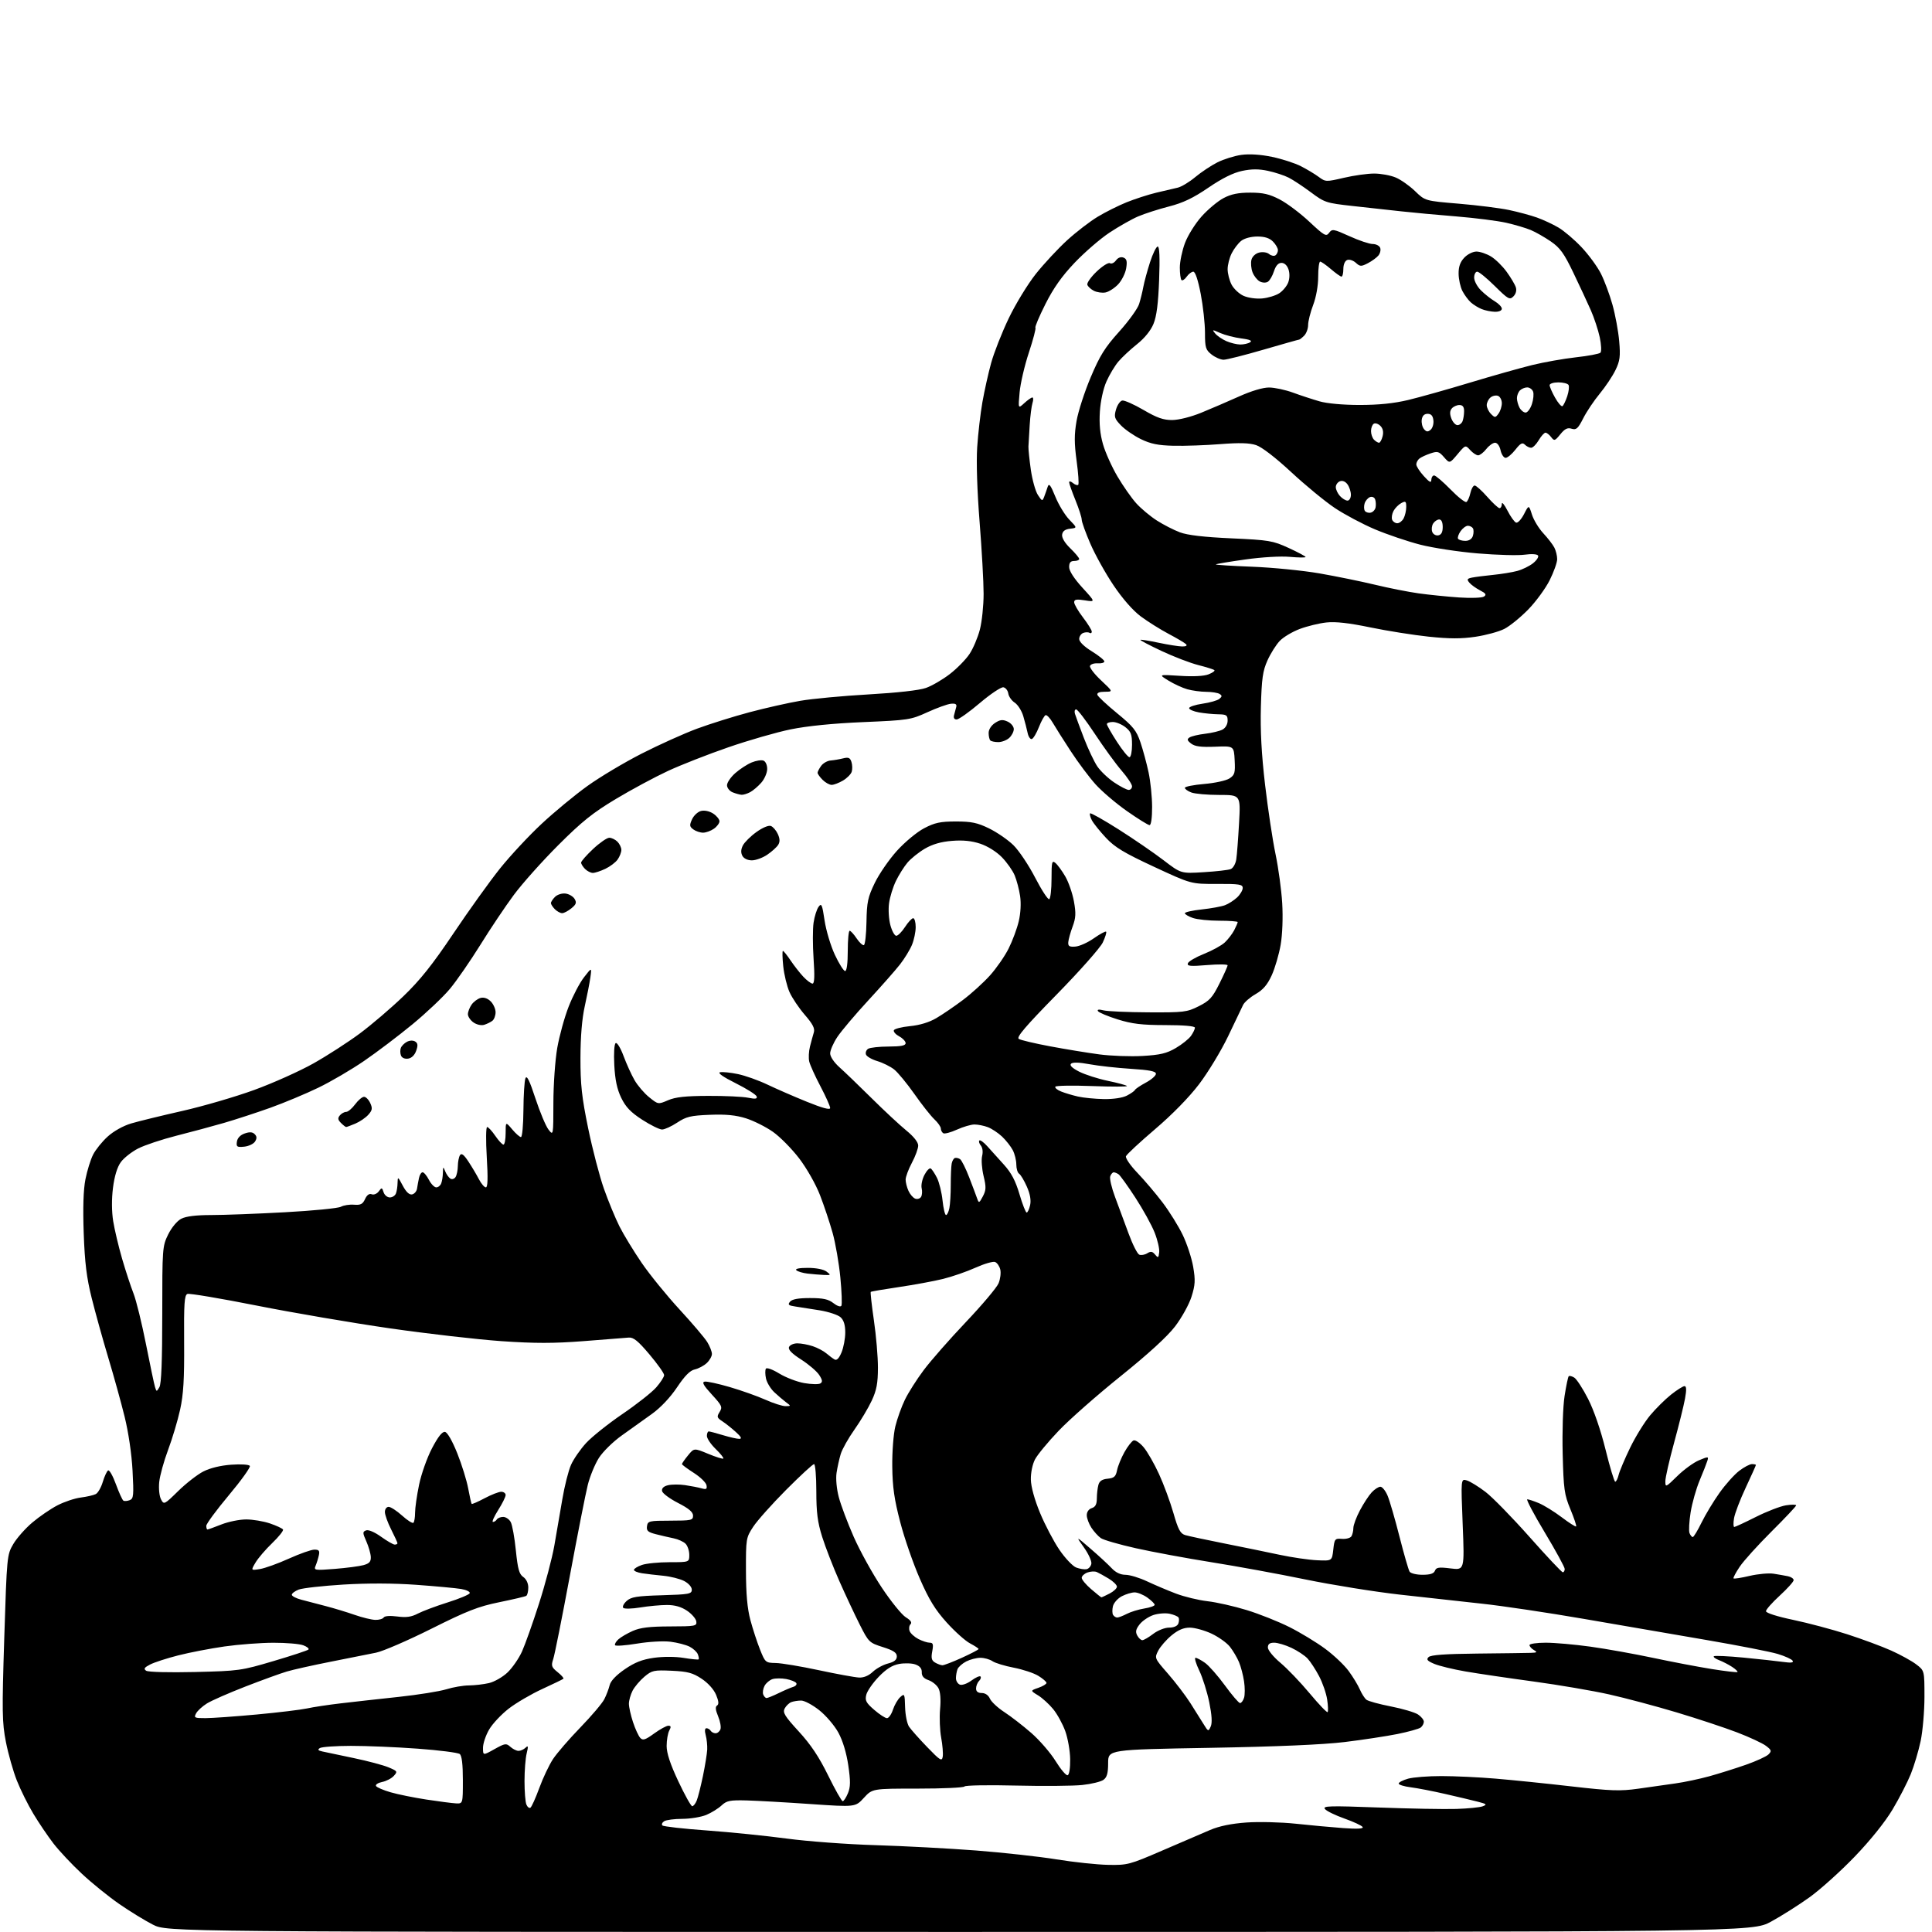 <?xml version="1.0" encoding="UTF-8" standalone="no"?>
<svg 
  version="1.1" 
  xmlns="http://www.w3.org/2000/svg" 
  xmlns:xlink="http://www.w3.org/1999/xlink" 
  xmlns:svg="http://www.w3.org/2000/svg"
  xmlns:rdf="http://www.w3.org/1999/02/22-rdf-syntax-ns#"
  xmlns:cc="http://creativecommons.org/ns#"
  xmlns:dc="http://purl.org/dc/elements/1.1/"
  viewBox="0 0 768 768"
  width="768"
  height="768"
>
<style>svg {background-color: white; }</style>"
<path stroke="none" fill="black" fill-rule="evenodd" d="M381.50,767.97C66.50,767.97 66.50,767.97 60.81,765.09C57.68,763.50 51.66,759.81 47.44,756.89C43.21,753.97 36.50,748.55 32.54,744.84C28.57,741.14 23.49,735.72 21.24,732.80C19.00,729.89 15.41,724.58 13.26,721.00C11.11,717.42 8.16,711.48 6.70,707.80C5.24,704.11 3.28,697.21 2.35,692.47C0.83,684.71 0.76,680.53 1.70,650.97C2.73,618.51 2.78,618.05 5.28,613.79C6.67,611.42 10.08,607.56 12.87,605.21C15.65,602.86 20.14,599.79 22.84,598.39C25.55,596.99 29.72,595.59 32.13,595.29C34.53,594.98 37.21,594.37 38.07,593.92C38.94,593.48 40.19,591.31 40.85,589.10C41.51,586.89 42.47,584.83 42.97,584.52C43.47,584.21 44.87,586.68 46.08,590.01C47.30,593.34 48.63,596.27 49.05,596.53C49.48,596.79 50.60,596.71 51.55,596.34C53.10,595.75 53.22,594.51 52.69,584.59C52.34,578.00 51.06,569.31 49.54,563.17C48.14,557.48 45.21,546.91 43.03,539.67C40.85,532.43 37.89,521.77 36.45,516.00C34.43,507.92 33.70,501.98 33.28,490.27C32.92,480.13 33.14,472.95 33.96,468.79C34.64,465.36 36.01,460.93 37.02,458.96C38.03,456.98 40.65,453.74 42.85,451.76C45.18,449.65 49.04,447.50 52.17,446.58C55.10,445.71 64.25,443.48 72.50,441.61C80.75,439.74 93.61,435.99 101.07,433.27C108.53,430.55 119.10,425.81 124.57,422.74C130.03,419.67 138.32,414.32 143.00,410.85C147.68,407.37 155.48,400.71 160.33,396.04C167.00,389.63 171.88,383.51 180.26,371.03C186.36,361.94 194.69,350.33 198.76,345.24C202.84,340.15 210.30,332.14 215.34,327.45C220.38,322.75 228.55,316.00 233.50,312.45C238.45,308.89 248.12,303.12 255.00,299.61C261.88,296.10 271.77,291.64 277.00,289.69C282.23,287.75 291.68,284.79 298.00,283.11C304.32,281.43 313.38,279.39 318.12,278.58C322.86,277.76 335.07,276.62 345.26,276.04C356.65,275.39 365.43,274.41 368.07,273.47C370.44,272.64 374.71,270.15 377.58,267.94C380.44,265.73 383.96,262.14 385.40,259.96C386.85,257.79 388.69,253.44 389.51,250.29C390.33,247.15 391.00,240.74 391.00,236.04C391.00,231.34 390.28,218.50 389.41,207.50C388.44,195.31 388.06,183.70 388.45,177.76C388.80,172.40 389.74,164.35 390.52,159.87C391.31,155.38 392.87,148.38 393.99,144.31C395.11,140.23 398.25,132.25 400.97,126.57C403.68,120.89 408.55,112.93 411.77,108.87C415.00,104.82 420.60,98.80 424.21,95.50C427.83,92.20 433.30,87.99 436.37,86.15C439.43,84.30 444.60,81.72 447.84,80.41C451.09,79.10 456.39,77.38 459.62,76.60C462.85,75.82 466.69,74.92 468.15,74.60C469.60,74.28 472.73,72.40 475.09,70.43C477.45,68.46 481.43,65.81 483.94,64.54C486.45,63.28 490.76,61.93 493.52,61.56C496.69,61.13 501.15,61.42 505.66,62.36C509.57,63.18 514.73,64.84 517.11,66.06C519.49,67.27 522.69,69.19 524.21,70.32C526.93,72.33 527.13,72.33 534.24,70.67C538.24,69.74 543.65,68.98 546.28,68.99C548.91,68.99 552.74,69.70 554.78,70.55C556.83,71.40 560.30,73.84 562.50,75.97C566.50,79.85 566.50,79.85 579.90,80.97C587.28,81.59 596.28,82.72 599.90,83.49C603.53,84.26 608.51,85.60 610.97,86.48C613.42,87.35 617.26,89.13 619.48,90.44C621.71,91.74 625.84,95.25 628.66,98.24C631.49,101.22 634.95,105.95 636.37,108.74C637.79,111.54 639.87,117.13 640.99,121.16C642.12,125.20 643.32,131.72 643.66,135.65C644.18,141.70 643.95,143.47 642.16,147.15C641.00,149.54 638.19,153.74 635.93,156.48C633.66,159.22 630.70,163.63 629.36,166.28C627.28,170.38 626.59,171.00 624.76,170.43C623.13,169.91 622.05,170.43 620.27,172.62C618.10,175.30 617.84,175.38 616.60,173.75C615.88,172.79 614.86,172.00 614.36,172.00C613.85,172.00 612.63,173.35 611.66,175.00C610.68,176.65 609.33,178.00 608.64,178.00C607.96,178.00 606.84,177.44 606.16,176.76C605.18,175.78 604.40,176.19 602.39,178.76C601.00,180.54 599.25,182.00 598.51,182.00C597.77,182.00 596.86,180.65 596.50,179.00C596.12,177.26 595.20,176.00 594.31,176.00C593.47,176.00 591.90,177.12 590.82,178.50C589.74,179.87 588.28,181.00 587.58,181.00C586.88,181.00 585.46,180.06 584.42,178.91C582.53,176.82 582.53,176.82 579.39,180.56C576.25,184.30 576.25,184.30 574.02,181.74C572.03,179.45 571.46,179.29 568.65,180.23C566.92,180.81 564.94,181.73 564.25,182.27C563.56,182.81 563.00,183.86 563.00,184.61C563.00,185.36 564.34,187.44 565.97,189.23C568.24,191.73 568.95,192.09 568.97,190.75C568.99,189.79 569.49,189.00 570.09,189.00C570.68,189.00 573.61,191.50 576.60,194.55C579.58,197.61 582.43,199.85 582.93,199.54C583.43,199.23 584.14,197.63 584.50,195.99C584.86,194.34 585.63,193.00 586.20,193.00C586.78,193.00 589.03,195.02 591.21,197.50C593.39,199.97 595.58,202.00 596.08,202.00C596.59,202.00 597.00,201.23 597.00,200.29C597.00,199.35 598.01,200.56 599.25,202.99C600.49,205.41 602.04,207.56 602.69,207.76C603.35,207.96 604.75,206.44 605.81,204.39C607.73,200.64 607.73,200.64 608.98,204.57C609.67,206.73 611.70,210.07 613.50,212.00C615.29,213.93 617.27,216.48 617.88,217.68C618.50,218.89 619.00,220.95 619.00,222.27C619.00,223.60 617.66,227.36 616.02,230.64C614.38,233.92 610.54,239.17 607.48,242.30C604.41,245.44 600.15,248.90 597.99,250.00C595.84,251.10 590.69,252.50 586.55,253.12C580.93,253.96 576.19,253.95 567.97,253.09C561.89,252.45 551.43,250.79 544.71,249.40C536.24,247.64 530.90,247.04 527.27,247.44C524.39,247.75 519.64,248.91 516.70,250.01C513.77,251.11 510.18,253.24 508.74,254.75C507.29,256.26 505.09,259.75 503.85,262.50C501.96,266.70 501.54,269.67 501.22,281.00C500.96,290.43 501.46,299.78 502.89,312.00C504.02,321.62 505.88,334.00 507.04,339.50C508.19,345.00 509.39,353.80 509.70,359.06C510.04,364.70 509.78,371.48 509.08,375.56C508.42,379.38 506.83,384.82 505.54,387.67C503.81,391.46 502.11,393.45 499.13,395.17C496.90,396.45 494.65,398.40 494.14,399.50C493.62,400.60 490.93,406.23 488.16,412.00C485.39,417.77 480.20,426.32 476.64,431.00C472.65,436.24 465.93,443.10 459.13,448.89C453.07,454.06 447.87,458.88 447.59,459.62C447.31,460.36 449.35,463.33 452.14,466.23C454.92,469.13 459.42,474.43 462.13,478.00C464.84,481.57 468.44,487.37 470.14,490.88C471.83,494.38 473.71,500.10 474.31,503.58C475.22,508.93 475.12,510.78 473.64,515.47C472.67,518.54 469.74,523.83 467.11,527.27C464.01,531.32 456.43,538.25 445.42,547.10C436.11,554.58 425.04,564.33 420.82,568.77C416.59,573.20 412.36,578.33 411.41,580.17C410.42,582.07 409.72,585.51 409.78,588.16C409.84,591.04 411.25,596.13 413.44,601.43C415.40,606.15 418.86,612.75 421.14,616.09C423.42,619.43 426.42,622.59 427.81,623.12C429.20,623.65 431.05,623.94 431.91,623.78C432.77,623.61 433.64,622.65 433.83,621.63C434.03,620.62 432.70,617.70 430.88,615.14C427.57,610.50 427.57,610.50 433.53,615.65C436.82,618.48 440.59,621.97 441.92,623.40C443.51,625.10 445.41,626.00 447.42,626.01C449.12,626.02 452.98,627.19 456.00,628.62C459.02,630.04 464.20,632.24 467.50,633.49C470.80,634.74 476.43,636.10 480.00,636.51C483.57,636.91 490.60,638.50 495.61,640.04C500.63,641.58 508.28,644.63 512.61,646.81C516.95,648.99 523.31,652.85 526.73,655.38C530.16,657.90 534.38,661.89 536.10,664.24C537.83,666.58 539.83,669.89 540.56,671.58C541.29,673.27 542.47,675.12 543.19,675.68C543.91,676.24 548.29,677.44 552.92,678.34C557.55,679.25 562.39,680.68 563.67,681.52C564.95,682.36 566.00,683.66 566.00,684.40C566.00,685.15 565.44,686.19 564.75,686.72C564.06,687.25 559.90,688.41 555.50,689.30C551.10,690.18 541.65,691.62 534.50,692.49C525.98,693.52 507.54,694.32 481.00,694.79C440.50,695.50 440.50,695.50 440.50,700.83C440.50,704.85 440.05,706.49 438.65,707.51C437.64,708.25 433.86,709.18 430.25,709.56C426.64,709.95 414.74,710.05 403.81,709.79C392.87,709.52 383.69,709.69 383.40,710.15C383.12,710.62 374.76,711.00 364.83,711.00C346.77,711.00 346.77,711.00 343.40,714.68C340.03,718.36 340.03,718.36 322.26,717.14C312.49,716.46 301.05,715.82 296.84,715.70C290.16,715.53 288.87,715.78 286.82,717.70C285.53,718.91 282.81,720.60 280.77,721.45C278.73,722.30 274.46,723.01 271.28,723.02C268.10,723.02 264.84,723.45 264.03,723.96C263.22,724.47 262.90,725.23 263.32,725.65C263.74,726.07 271.71,726.97 281.03,727.64C290.35,728.32 304.62,729.77 312.74,730.86C320.86,731.96 336.73,733.14 348.00,733.48C359.27,733.82 377.27,734.78 388.00,735.60C398.73,736.43 413.12,738.02 420.00,739.13C426.88,740.25 436.10,741.23 440.50,741.31C448.19,741.46 449.02,741.24 462.00,735.63C469.43,732.41 477.98,728.73 481.02,727.45C484.70,725.88 489.52,724.90 495.52,724.47C500.46,724.12 509.23,724.34 515.00,724.95C520.77,725.57 529.28,726.35 533.90,726.69C539.59,727.10 542.10,726.97 541.66,726.26C541.31,725.69 538.07,724.19 534.47,722.91C530.86,721.64 527.37,719.94 526.71,719.14C525.65,717.86 528.33,717.78 548.00,718.51C560.38,718.97 574.28,719.23 578.90,719.08C583.52,718.94 588.24,718.47 589.40,718.03C591.22,717.35 590.97,717.10 587.50,716.22C585.30,715.65 579.45,714.26 574.50,713.13C569.55,711.99 563.36,710.80 560.75,710.47C558.14,710.14 556.00,709.48 556.00,708.99C556.00,708.50 557.69,707.63 559.75,707.05C561.81,706.48 567.77,706.01 573.00,706.02C578.23,706.02 587.90,706.47 594.50,707.03C601.10,707.58 614.69,708.97 624.70,710.12C640.36,711.92 644.04,712.05 651.20,711.04C655.76,710.39 662.42,709.45 666.00,708.94C669.58,708.44 675.65,707.15 679.50,706.09C683.35,705.02 689.88,702.97 694.00,701.53C698.12,700.09 702.17,698.23 703.00,697.41C704.33,696.07 704.22,695.69 702.00,694.00C700.62,692.95 695.45,690.54 690.50,688.65C685.55,686.76 674.75,683.18 666.50,680.71C658.25,678.23 646.17,675.01 639.65,673.55C633.13,672.09 619.63,669.79 609.65,668.43C599.67,667.08 587.50,665.28 582.61,664.44C577.72,663.60 572.13,662.24 570.18,661.43C567.39,660.26 566.90,659.70 567.87,658.73C568.74,657.86 574.47,657.45 587.30,657.32C597.31,657.22 606.85,657.09 608.50,657.04C611.03,656.95 611.23,656.78 609.75,655.92C608.79,655.36 608.00,654.47 608.00,653.95C608.00,653.43 610.91,653.00 614.47,653.00C618.02,653.00 626.01,653.71 632.22,654.57C638.42,655.43 649.58,657.43 657.00,659.00C664.42,660.58 674.95,662.59 680.39,663.46C685.83,664.33 690.46,664.87 690.67,664.66C690.89,664.45 689.92,663.52 688.53,662.61C687.13,661.69 684.80,660.50 683.36,659.94C681.91,659.39 680.97,658.70 681.28,658.39C681.58,658.09 686.93,658.33 693.16,658.93C699.40,659.54 706.48,660.31 708.89,660.65C711.99,661.09 713.08,660.94 712.60,660.16C712.22,659.55 709.57,658.34 706.71,657.48C703.84,656.61 691.15,654.12 678.50,651.95C665.85,649.77 643.85,645.99 629.60,643.53C615.36,641.07 597.13,638.35 589.10,637.49C581.07,636.62 566.40,635.00 556.50,633.89C546.60,632.78 529.73,630.07 519.00,627.87C508.27,625.66 491.40,622.57 481.50,621.00C471.60,619.42 458.10,616.92 451.50,615.44C444.90,613.96 438.65,612.16 437.61,611.43C436.56,610.70 434.88,608.85 433.86,607.31C432.85,605.76 432.01,603.52 432.01,602.32C432.00,601.01 432.80,599.88 434.00,599.50C435.44,599.04 436.00,597.98 436.01,595.68C436.02,593.93 436.29,591.51 436.62,590.31C437.03,588.74 438.10,588.02 440.32,587.81C442.89,587.55 443.54,586.97 444.05,584.42C444.40,582.73 445.72,579.49 447.00,577.22C448.27,574.95 449.90,572.87 450.61,572.60C451.32,572.32 453.12,573.54 454.61,575.30C456.10,577.06 458.85,581.85 460.72,585.95C462.60,590.04 465.17,597.01 466.45,601.45C468.34,608.04 469.19,609.63 471.13,610.22C472.43,610.61 479.35,612.09 486.50,613.51C493.65,614.93 503.55,616.96 508.50,618.02C513.45,619.08 520.20,620.07 523.50,620.22C529.50,620.50 529.50,620.50 530.00,616.00C530.47,611.73 530.65,611.51 533.46,611.72C535.09,611.84 536.77,611.39 537.20,610.72C537.62,610.05 537.98,608.55 537.98,607.40C537.99,606.24 539.16,603.09 540.59,600.40C542.01,597.70 544.11,594.49 545.26,593.25C546.41,592.01 547.97,591.00 548.73,591.00C549.48,591.00 550.78,592.62 551.60,594.59C552.43,596.57 554.55,603.88 556.32,610.84C558.09,617.80 559.90,624.06 560.33,624.75C560.76,625.44 563.07,626.00 565.45,626.00C568.52,626.00 569.97,625.53 570.41,624.39C570.92,623.05 571.97,622.89 576.60,623.47C582.17,624.17 582.17,624.17 581.44,605.97C580.71,587.77 580.71,587.77 583.11,588.50C584.42,588.90 587.75,590.95 590.50,593.05C593.25,595.14 601.11,603.19 607.98,610.93C614.84,618.67 620.80,625.00 621.23,625.00C621.65,625.00 622.00,624.41 622.00,623.69C622.00,622.97 618.44,616.45 614.08,609.19C609.72,601.94 606.59,596.00 607.11,596.00C607.64,596.00 609.72,596.69 611.74,597.53C613.76,598.38 617.83,600.89 620.78,603.12C623.74,605.36 626.33,607.01 626.54,606.79C626.76,606.58 625.73,603.50 624.26,599.95C621.84,594.11 621.55,592.02 621.19,577.91C620.97,569.00 621.29,559.16 621.94,554.95C622.57,550.90 623.31,547.36 623.59,547.08C623.87,546.80 624.86,547.04 625.80,547.62C626.73,548.20 629.21,552.00 631.29,556.08C633.60,560.61 636.31,568.47 638.23,576.25C639.96,583.26 641.69,589.00 642.08,589.00C642.47,589.00 643.08,587.76 643.45,586.25C643.82,584.74 645.87,579.90 648.00,575.50C650.13,571.10 653.71,565.31 655.95,562.63C658.18,559.96 661.92,556.25 664.26,554.39C666.59,552.54 669.00,551.02 669.61,551.01C670.40,551.00 670.46,552.45 669.82,555.98C669.32,558.73 667.36,566.65 665.46,573.58C663.56,580.52 662.00,587.38 662.00,588.81C662.00,591.34 662.15,591.27 666.75,586.76C669.36,584.19 673.25,581.37 675.38,580.48C679.08,578.94 679.24,578.95 678.71,580.68C678.40,581.68 677.02,585.20 675.63,588.51C674.25,591.81 672.64,597.51 672.05,601.17C671.47,604.82 671.27,608.53 671.60,609.41C671.94,610.28 672.52,611.00 672.90,611.00C673.28,611.00 674.85,608.41 676.39,605.25C677.94,602.09 681.15,596.77 683.53,593.43C685.90,590.09 689.43,586.15 691.36,584.68C693.29,583.20 695.57,582.00 696.43,582.00C697.29,582.00 698.00,582.16 698.00,582.36C698.00,582.56 696.17,586.63 693.93,591.41C691.69,596.19 689.61,601.65 689.30,603.55C688.99,605.45 689.03,607.00 689.39,607.00C689.75,607.00 693.60,605.21 697.96,603.02C702.31,600.83 707.70,598.75 709.93,598.39C712.17,598.04 714.00,598.04 714.00,598.41C714.00,598.77 709.60,603.44 704.23,608.78C698.86,614.13 693.16,620.42 691.58,622.77C690.00,625.12 688.89,627.22 689.11,627.44C689.33,627.67 692.21,627.22 695.51,626.44C698.80,625.67 703.08,625.28 705.00,625.57C706.92,625.87 709.51,626.32 710.75,626.58C711.99,626.83 713.00,627.53 713.00,628.13C713.00,628.73 710.52,631.49 707.50,634.26C704.48,637.03 702.00,639.83 702.00,640.48C702.00,641.17 706.43,642.59 712.75,643.91C718.66,645.15 728.37,647.73 734.32,649.65C740.26,651.57 748.14,654.49 751.81,656.14C755.48,657.79 759.95,660.25 761.74,661.62C765.00,664.10 765.00,664.10 765.00,674.49C765.00,680.20 764.32,688.11 763.49,692.07C762.65,696.03 760.89,701.96 759.56,705.24C758.23,708.52 754.98,714.85 752.32,719.30C749.36,724.26 743.57,731.48 737.33,737.98C731.74,743.80 723.64,751.09 719.33,754.19C715.02,757.28 708.12,761.65 704.00,763.89C696.50,767.97 696.50,767.97 381.50,767.97zM210.85,718.59C211.32,718.30 212.90,714.79 214.37,710.78C215.83,706.78 218.29,701.58 219.84,699.24C221.39,696.90 226.28,691.25 230.70,686.69C235.13,682.12 239.42,677.06 240.23,675.44C241.05,673.83 242.00,671.32 242.35,669.88C242.74,668.22 244.93,665.91 248.32,663.58C252.30,660.84 255.27,659.67 259.91,659.01C263.59,658.49 268.46,658.50 271.77,659.04C274.85,659.55 277.53,659.81 277.71,659.62C277.90,659.44 277.76,658.53 277.40,657.61C277.05,656.68 275.57,655.32 274.13,654.58C272.68,653.84 269.25,652.95 266.50,652.61C263.71,652.26 257.85,652.59 253.23,653.36C248.67,654.11 244.75,654.40 244.50,654.00C244.25,653.60 244.84,652.55 245.81,651.67C246.78,650.79 249.36,649.28 251.54,648.32C254.51,647.00 258.20,646.55 266.29,646.53C276.44,646.51 277.06,646.39 276.79,644.54C276.63,643.45 274.97,641.54 273.10,640.28C270.78,638.72 268.24,638.00 265.10,638.01C262.57,638.01 257.81,638.45 254.53,638.99C251.25,639.53 248.20,639.60 247.76,639.16C247.32,638.72 247.91,637.49 249.08,636.43C250.87,634.80 253.08,634.44 263.10,634.14C273.93,633.82 275.00,633.62 275.00,631.92C275.00,630.85 273.70,629.38 271.95,628.47C270.27,627.60 266.55,626.67 263.70,626.39C260.84,626.12 257.04,625.67 255.25,625.40C253.46,625.13 252.00,624.52 252.00,624.05C252.00,623.58 253.42,622.70 255.15,622.10C256.88,621.49 261.83,621.00 266.15,621.00C274.00,621.00 274.00,621.00 274.00,618.07C274.00,616.46 273.33,614.47 272.51,613.65C271.69,612.83 269.55,611.86 267.76,611.50C265.97,611.13 262.78,610.40 260.69,609.86C257.56,609.06 256.93,608.50 257.19,606.69C257.48,604.62 258.00,604.50 266.50,604.49C274.82,604.48 275.50,604.33 275.50,602.49C275.50,601.07 273.80,599.63 269.50,597.43C266.20,595.74 263.36,593.62 263.18,592.72C262.98,591.64 263.78,590.84 265.50,590.41C266.96,590.05 270.02,590.02 272.32,590.36C274.62,590.70 277.56,591.27 278.85,591.63C280.78,592.17 281.14,591.95 280.84,590.39C280.65,589.35 278.38,587.15 275.80,585.50C273.22,583.85 271.10,582.27 271.09,582.00C271.08,581.73 272.16,580.17 273.49,578.55C275.90,575.59 275.90,575.59 281.50,577.91C284.58,579.19 287.30,580.04 287.54,579.80C287.77,579.56 286.40,577.84 284.49,575.99C282.57,574.13 281.00,571.80 281.00,570.80C281.00,569.81 281.34,569.00 281.75,569.01C282.16,569.02 284.71,569.69 287.41,570.51C290.11,571.33 293.03,571.99 293.91,571.97C295.03,571.95 294.61,571.13 292.48,569.22C290.83,567.72 288.40,565.80 287.10,564.95C284.99,563.58 284.87,563.18 286.06,561.28C287.27,559.34 286.99,558.72 282.95,554.33C279.68,550.78 278.93,549.44 280.10,549.22C280.97,549.05 285.46,550.02 290.09,551.38C294.72,552.73 301.10,555.00 304.28,556.42C307.46,557.84 311.06,558.99 312.28,558.97C314.48,558.94 314.48,558.92 312.50,557.45C311.40,556.63 309.30,554.84 307.83,553.47C306.36,552.10 304.86,549.64 304.50,548.01C304.14,546.38 304.12,544.61 304.45,544.08C304.79,543.53 307.09,544.36 309.77,546.00C312.37,547.59 316.83,549.30 319.68,549.80C322.53,550.29 325.42,550.36 326.10,549.94C327.05,549.35 326.94,548.56 325.62,546.54C324.67,545.09 321.46,542.35 318.48,540.44C314.78,538.08 313.25,536.51 313.64,535.49C313.96,534.67 315.45,534.00 316.96,534.00C318.47,534.00 321.23,534.51 323.10,535.14C324.97,535.76 327.40,537.05 328.50,537.99C329.60,538.93 331.07,540.03 331.77,540.42C332.62,540.90 333.54,539.96 334.52,537.60C335.33,535.66 336.00,532.09 336.00,529.69C336.00,526.68 335.41,524.78 334.13,523.62C333.10,522.69 329.39,521.46 325.88,520.88C322.37,520.31 318.00,519.63 316.18,519.36C313.42,518.96 313.06,518.64 314.05,517.44C314.87,516.45 317.34,516.00 321.99,516.00C327.24,516.00 329.30,516.45 331.30,518.02C332.75,519.16 334.12,519.62 334.46,519.07C334.78,518.54 334.60,513.47 334.05,507.80C333.50,502.14 332.12,494.17 330.98,490.10C329.84,486.03 327.59,479.28 325.97,475.10C324.29,470.76 320.74,464.50 317.70,460.50C314.76,456.65 310.05,451.88 307.22,449.90C304.40,447.92 299.59,445.52 296.53,444.55C292.48,443.28 288.56,442.90 282.16,443.15C274.55,443.45 272.78,443.88 269.20,446.25C266.91,447.76 264.20,449.00 263.18,449.00C262.15,449.00 258.61,447.25 255.30,445.12C250.72,442.15 248.74,440.09 246.95,436.41C245.28,432.96 244.50,429.26 244.19,423.42C243.94,418.62 244.17,415.01 244.75,414.65C245.30,414.31 246.70,416.62 247.87,419.77C249.04,422.92 251.01,427.26 252.25,429.40C253.49,431.55 256.10,434.60 258.07,436.18C261.63,439.05 261.63,439.05 265.57,437.36C268.51,436.09 272.51,435.66 281.50,435.63C288.10,435.60 295.23,435.93 297.36,436.36C300.31,436.95 301.11,436.83 300.78,435.84C300.54,435.13 296.78,432.77 292.43,430.59C287.43,428.10 285.15,426.49 286.24,426.24C287.20,426.03 290.38,426.35 293.31,426.96C296.24,427.57 301.53,429.45 305.06,431.14C308.60,432.83 315.66,435.91 320.75,437.97C326.96,440.49 330.00,441.30 330.00,440.45C330.00,439.74 328.27,435.87 326.15,431.84C324.02,427.80 322.02,423.38 321.69,422.00C321.36,420.62 321.49,417.93 321.98,416.00C322.47,414.07 323.16,411.56 323.51,410.40C323.99,408.83 323.09,407.07 319.91,403.40C317.58,400.71 314.84,396.63 313.83,394.34C312.82,392.06 311.70,387.44 311.35,384.09C311.00,380.74 310.94,378.00 311.22,378.00C311.50,378.00 312.86,379.69 314.24,381.75C315.62,383.81 317.91,386.74 319.32,388.25C320.74,389.76 322.40,391.00 323.00,391.00C323.76,391.00 323.89,388.02 323.41,381.13C323.04,375.71 323.04,369.24 323.41,366.77C323.78,364.29 324.67,361.46 325.40,360.47C326.55,358.90 326.84,359.56 327.78,365.88C328.37,369.84 330.21,375.99 331.87,379.54C333.53,383.09 335.37,386.00 335.95,386.00C336.60,386.00 337.00,382.93 337.00,378.00C337.00,373.60 337.34,370.00 337.75,370.00C338.16,370.00 339.40,371.35 340.50,373.00C341.60,374.65 342.90,375.86 343.40,375.70C343.89,375.54 344.36,371.37 344.44,366.45C344.57,358.63 344.98,356.68 347.73,350.99C349.46,347.41 353.43,341.65 356.56,338.19C359.73,334.69 364.52,330.72 367.38,329.23C371.60,327.02 373.81,326.55 380.00,326.55C386.15,326.55 388.52,327.04 393.16,329.30C396.27,330.82 400.62,333.80 402.82,335.94C405.01,338.07 408.92,343.90 411.50,348.90C414.09,353.90 416.60,357.74 417.10,357.44C417.59,357.13 418.00,353.48 418.00,349.32C418.00,342.58 418.17,341.90 419.56,343.05C420.41,343.76 422.18,346.18 423.48,348.42C424.78,350.66 426.32,355.11 426.90,358.30C427.76,363.03 427.66,364.89 426.39,368.30C425.53,370.61 424.75,373.40 424.66,374.50C424.53,376.13 425.05,376.46 427.48,376.28C429.12,376.16 432.43,374.67 434.84,372.97C437.25,371.28 439.43,370.10 439.70,370.36C439.96,370.62 439.36,372.56 438.36,374.67C437.36,376.78 429.13,386.07 420.07,395.31C407.62,408.01 403.93,412.34 404.99,412.99C405.76,413.47 411.36,414.79 417.44,415.93C423.52,417.07 432.31,418.51 436.96,419.13C441.62,419.75 449.35,420.03 454.15,419.76C461.22,419.35 463.75,418.75 467.40,416.61C469.88,415.16 472.60,412.98 473.45,411.76C474.30,410.55 475.00,409.09 475.00,408.53C475.00,407.88 470.62,407.50 463.25,407.49C453.88,407.48 450.04,407.02 444.30,405.23C440.34,403.99 436.82,402.51 436.47,401.95C436.05,401.28 436.82,401.17 438.67,401.63C440.22,402.03 448.25,402.38 456.50,402.42C470.58,402.50 471.81,402.35 476.50,400.00C480.81,397.84 481.95,396.60 484.74,391.00C486.53,387.43 487.99,384.15 487.99,383.73C488.00,383.30 484.34,383.26 479.86,383.63C473.20,384.19 471.81,384.06 472.19,382.94C472.44,382.18 475.31,380.50 478.57,379.20C481.83,377.90 485.56,375.86 486.85,374.66C488.13,373.47 489.82,371.28 490.60,369.80C491.37,368.31 492.00,366.85 492.00,366.55C492.00,366.25 488.69,366.00 484.65,366.00C480.61,366.00 475.88,365.51 474.15,364.90C472.42,364.30 471.00,363.45 471.00,363.02C471.00,362.59 474.02,361.91 477.70,361.52C481.39,361.12 485.55,360.36 486.95,359.83C488.35,359.30 490.51,357.92 491.75,356.76C492.99,355.60 494.00,353.90 494.00,352.99C494.00,351.55 492.66,351.33 483.75,351.37C473.50,351.42 473.50,351.42 458.76,344.57C446.83,339.03 443.18,336.83 439.64,333.05C437.24,330.48 434.72,327.35 434.05,326.10C433.39,324.85 433.06,323.60 433.34,323.33C433.61,323.05 438.74,325.94 444.73,329.74C450.71,333.54 458.73,339.04 462.54,341.96C469.47,347.27 469.47,347.27 478.48,346.71C483.44,346.41 488.28,345.86 489.22,345.48C490.17,345.11 491.16,343.39 491.43,341.65C491.70,339.92 492.20,333.44 492.54,327.25C493.17,316.00 493.17,316.00 484.65,316.00C479.96,316.00 474.98,315.56 473.57,315.02C472.15,314.49 471.00,313.65 471.00,313.17C471.00,312.69 474.46,312.00 478.68,311.64C482.90,311.29 487.42,310.30 488.73,309.44C490.83,308.06 491.06,307.25 490.80,302.21C490.50,296.52 490.50,296.52 483.00,296.83C477.40,297.05 474.99,296.74 473.50,295.58C471.89,294.34 471.77,293.86 472.85,293.15C473.60,292.66 476.40,291.99 479.07,291.68C481.75,291.36 484.86,290.61 485.97,290.02C487.17,289.38 488.00,287.92 488.00,286.46C488.00,284.29 487.55,283.99 484.25,283.94C482.19,283.91 478.75,283.57 476.60,283.19C474.46,282.81 472.70,282.05 472.70,281.50C472.70,280.95 475.09,280.16 478.01,279.73C480.94,279.31 483.95,278.45 484.71,277.82C485.83,276.89 485.85,276.52 484.80,275.85C484.08,275.40 481.70,275.02 479.50,275.01C477.30,275.00 473.93,274.54 472.00,274.00C470.07,273.46 466.70,271.91 464.50,270.56C460.50,268.10 460.50,268.10 469.00,268.65C474.28,269.00 478.59,268.78 480.39,268.07C481.98,267.45 483.03,266.70 482.74,266.40C482.44,266.10 479.56,265.19 476.35,264.38C473.13,263.56 466.56,261.04 461.75,258.78C456.94,256.52 453.14,254.52 453.32,254.35C453.49,254.17 456.76,254.69 460.57,255.50C464.38,256.30 468.60,256.97 469.95,256.98C471.49,256.99 472.05,256.65 471.45,256.06C470.93,255.54 467.80,253.69 464.50,251.95C461.20,250.20 456.23,247.08 453.45,245.01C450.34,242.69 446.20,237.96 442.66,232.69C439.49,227.99 435.35,220.55 433.45,216.17C431.55,211.79 430.00,207.47 430.00,206.58C430.00,205.69 428.87,202.19 427.50,198.81C426.12,195.42 425.00,192.23 425.00,191.71C425.00,191.18 425.69,191.32 426.52,192.02C427.36,192.72 428.31,193.03 428.62,192.71C428.94,192.40 428.64,188.11 427.97,183.20C427.02,176.23 427.01,172.73 427.94,167.38C428.59,163.59 431.12,155.78 433.56,150.00C437.20,141.36 439.21,138.14 444.89,131.83C448.69,127.61 452.26,122.66 452.82,120.83C453.39,119.00 454.15,115.92 454.50,114.00C454.85,112.08 456.05,107.69 457.15,104.25C458.26,100.81 459.64,98.00 460.21,98.00C460.92,98.00 461.10,102.36 460.77,111.25C460.42,120.65 459.77,125.74 458.53,128.75C457.44,131.41 454.97,134.45 451.96,136.84C449.31,138.95 445.97,142.07 444.55,143.76C443.13,145.45 441.00,149.01 439.82,151.67C438.56,154.50 437.49,159.43 437.22,163.58C436.90,168.45 437.29,172.51 438.45,176.58C439.38,179.84 441.97,185.60 444.20,189.39C446.43,193.17 449.79,197.98 451.68,200.07C453.56,202.15 457.24,205.23 459.85,206.90C462.45,208.57 466.59,210.69 469.04,211.61C472.09,212.75 478.57,213.50 489.50,214.00C504.48,214.68 505.93,214.92 512.25,217.82C515.96,219.52 519.00,221.14 519.00,221.42C519.00,221.70 516.19,221.67 512.75,221.36C509.14,221.03 501.69,221.46 495.09,222.39C488.81,223.27 483.52,224.15 483.32,224.35C483.12,224.55 489.61,224.97 497.73,225.28C505.85,225.59 517.90,226.79 524.50,227.93C531.10,229.08 541.00,231.10 546.50,232.42C552.00,233.75 559.88,235.31 564.00,235.88C568.12,236.45 575.33,237.18 580.00,237.50C584.73,237.82 589.12,237.67 589.90,237.14C590.99,236.40 590.66,235.87 588.32,234.67C586.69,233.82 584.78,232.45 584.09,231.61C583.02,230.32 583.19,230.01 585.16,229.60C586.45,229.34 590.20,228.86 593.50,228.53C596.80,228.20 601.13,227.50 603.12,226.96C605.11,226.43 607.93,225.06 609.38,223.92C610.83,222.77 611.74,221.39 611.40,220.84C611.03,220.25 608.85,220.11 606.02,220.50C603.40,220.86 595.03,220.63 587.43,219.99C579.83,219.36 569.53,217.79 564.55,216.51C559.57,215.23 551.48,212.49 546.57,210.42C541.67,208.35 534.47,204.52 530.57,201.91C526.68,199.30 518.89,192.89 513.26,187.66C507.04,181.89 501.57,177.68 499.32,176.94C496.65,176.06 492.69,175.95 485.06,176.55C479.25,177.01 470.91,177.30 466.52,177.20C460.32,177.05 457.40,176.45 453.48,174.54C450.71,173.18 447.15,170.72 445.57,169.07C443.02,166.41 442.80,165.69 443.63,162.79C444.15,160.99 445.26,159.38 446.11,159.22C446.95,159.06 450.75,160.74 454.56,162.96C459.92,166.10 462.48,166.99 465.98,166.97C468.58,166.95 473.47,165.72 477.50,164.07C481.35,162.50 488.10,159.59 492.50,157.62C497.45,155.39 502.02,154.03 504.50,154.04C506.70,154.06 510.98,154.97 514.00,156.08C517.02,157.19 521.75,158.74 524.50,159.53C527.49,160.40 533.91,160.98 540.50,160.98C548.03,160.98 554.11,160.36 559.76,159.01C564.30,157.92 575.33,154.82 584.26,152.12C593.19,149.42 604.33,146.28 609.00,145.13C613.67,143.98 621.52,142.59 626.42,142.04C631.33,141.50 635.73,140.67 636.20,140.20C636.67,139.73 636.54,136.97 635.92,134.05C635.29,131.14 633.69,126.28 632.35,123.26C631.02,120.24 627.90,113.56 625.43,108.41C621.73,100.69 620.16,98.52 616.46,95.97C613.99,94.28 610.41,92.23 608.48,91.43C606.56,90.63 602.18,89.33 598.74,88.55C595.31,87.78 586.42,86.65 579.00,86.04C571.58,85.44 561.67,84.53 557.00,84.01C552.33,83.50 543.61,82.54 537.64,81.88C527.23,80.73 526.54,80.51 521.14,76.47C518.04,74.16 514.06,71.53 512.30,70.63C510.54,69.73 506.83,68.51 504.05,67.92C500.40,67.13 497.54,67.14 493.75,67.94C490.23,68.68 485.82,70.87 480.37,74.59C474.32,78.72 470.29,80.64 464.69,82.08C460.54,83.14 455.00,84.93 452.40,86.04C449.79,87.16 444.65,90.08 440.97,92.52C437.30,94.96 431.09,100.34 427.17,104.46C422.11,109.78 418.74,114.56 415.57,120.87C413.11,125.76 411.32,129.99 411.60,130.26C411.87,130.54 410.70,134.98 409.00,140.13C407.29,145.28 405.63,152.43 405.31,156.00C404.72,162.50 404.72,162.50 407.17,160.25C408.52,159.01 409.97,158.00 410.38,158.00C410.80,158.00 410.82,159.00 410.43,160.21C410.05,161.43 409.54,165.37 409.32,168.96C409.09,172.56 408.87,176.40 408.82,177.50C408.78,178.60 409.21,182.78 409.78,186.79C410.36,190.80 411.61,195.28 412.58,196.76C414.22,199.27 414.37,199.31 415.08,197.47C415.49,196.38 416.12,194.61 416.47,193.52C416.98,191.95 417.62,192.76 419.51,197.42C420.82,200.65 423.33,204.77 425.07,206.57C428.24,209.84 428.24,209.84 425.37,210.17C423.39,210.40 422.41,211.13 422.21,212.52C422.03,213.77 423.27,215.84 425.46,217.96C427.41,219.85 429.00,221.75 429.00,222.20C429.00,222.64 428.10,223.00 427.00,223.00C425.55,223.00 425.00,223.67 425.00,225.42C425.00,226.94 426.95,229.97 430.25,233.59C435.50,239.33 435.50,239.33 431.25,238.65C427.91,238.12 427.00,238.28 427.00,239.41C427.00,240.20 428.57,242.91 430.50,245.43C432.43,247.95 434.00,250.49 434.00,251.07C434.00,251.65 433.59,251.87 433.09,251.56C432.59,251.25 431.46,251.27 430.59,251.60C429.72,251.94 429.00,253.03 429.00,254.02C429.00,255.11 430.98,257.05 434.00,258.90C436.75,260.60 439.00,262.41 439.00,262.93C439.00,263.45 437.81,263.79 436.36,263.69C434.91,263.58 433.53,264.05 433.29,264.71C433.05,265.38 435.03,267.96 437.68,270.44C442.50,274.97 442.50,274.97 439.17,274.98C436.98,274.99 435.97,275.42 436.24,276.23C436.47,276.90 439.99,280.19 444.08,283.54C450.45,288.76 451.76,290.39 453.34,295.06C454.35,298.05 455.81,303.43 456.57,307.00C457.34,310.57 457.97,316.76 457.98,320.75C457.99,325.08 457.58,328.00 456.97,328.00C456.40,328.00 452.37,325.50 448.02,322.45C443.66,319.40 438.04,314.61 435.52,311.81C433.00,309.01 428.55,303.07 425.64,298.61C422.72,294.15 419.49,289.03 418.45,287.24C417.41,285.45 416.14,284.12 415.64,284.29C415.14,284.45 413.95,286.58 413.00,289.00C412.05,291.42 410.78,293.57 410.18,293.77C409.57,293.98 408.81,292.87 408.49,291.32C408.16,289.77 407.39,286.77 406.76,284.65C406.13,282.53 404.60,280.13 403.37,279.32C402.13,278.51 400.98,276.87 400.81,275.68C400.64,274.49 399.76,273.38 398.87,273.21C397.97,273.04 393.76,275.85 389.52,279.45C385.28,283.05 381.13,286.00 380.29,286.00C379.32,286.00 378.95,285.37 379.26,284.25C379.53,283.29 379.92,281.82 380.13,281.00C380.40,279.92 379.79,279.57 378.00,279.75C376.62,279.89 372.41,281.41 368.64,283.13C362.04,286.14 361.08,286.29 343.14,287.05C331.12,287.56 320.89,288.59 314.32,289.93C308.73,291.07 297.57,294.28 289.53,297.06C281.49,299.83 270.68,304.07 265.51,306.47C260.34,308.87 251.02,313.88 244.80,317.61C235.66,323.09 231.29,326.59 221.91,335.97C215.54,342.34 207.59,351.24 204.25,355.75C200.91,360.25 194.92,369.18 190.95,375.59C186.97,381.99 181.54,389.85 178.87,393.06C176.21,396.26 169.49,402.62 163.94,407.19C158.39,411.76 149.74,418.31 144.71,421.75C139.69,425.19 131.51,429.98 126.54,432.38C121.57,434.79 112.99,438.37 107.48,440.35C101.96,442.32 93.64,445.04 88.98,446.39C84.31,447.74 75.83,450.03 70.11,451.47C64.40,452.92 57.58,455.19 54.95,456.52C52.33,457.86 49.19,460.33 47.99,462.02C46.58,463.99 45.48,467.63 44.91,472.21C44.35,476.61 44.39,481.65 44.99,485.41C45.53,488.76 47.12,495.48 48.53,500.34C49.95,505.21 51.99,511.43 53.07,514.17C54.15,516.92 56.38,525.99 58.03,534.33C59.68,542.67 61.30,550.36 61.63,551.41C62.23,553.30 62.26,553.30 63.37,551.41C64.14,550.12 64.50,540.79 64.50,522.50C64.50,496.17 64.56,495.38 66.85,490.72C68.22,487.95 70.40,485.33 72.05,484.47C73.95,483.49 77.94,483.00 83.95,483.00C88.93,483.00 102.11,482.50 113.25,481.89C124.39,481.29 134.40,480.30 135.50,479.71C136.60,479.11 138.96,478.74 140.74,478.89C143.35,479.10 144.19,478.67 145.11,476.65C145.85,475.03 146.78,474.36 147.77,474.74C148.61,475.07 149.85,474.55 150.56,473.59C151.74,471.98 151.87,472.00 152.48,473.93C152.84,475.07 153.96,476.00 154.96,476.00C155.96,476.00 157.06,475.29 157.39,474.42C157.73,473.55 158.02,471.64 158.04,470.17C158.09,467.64 158.19,467.70 160.10,471.31C161.42,473.81 162.69,475.01 163.79,474.80C164.72,474.62 165.61,473.58 165.78,472.49C165.94,471.39 166.29,469.49 166.56,468.25C166.82,467.01 167.47,466.00 167.99,466.00C168.52,466.00 169.65,467.35 170.50,469.00C171.35,470.65 172.67,472.00 173.42,472.00C174.17,472.00 175.06,471.29 175.39,470.42C175.73,469.55 176.03,467.64 176.06,466.17C176.12,463.66 176.18,463.63 176.99,465.65C177.47,466.83 178.39,468.12 179.04,468.53C179.69,468.93 180.62,468.64 181.10,467.88C181.58,467.12 181.98,465.15 182.00,463.50C182.02,461.85 182.40,459.92 182.85,459.20C183.45,458.27 184.37,458.96 186.18,461.70C187.56,463.79 189.45,466.96 190.37,468.75C191.30,470.54 192.54,472.00 193.14,472.00C193.90,472.00 194.00,468.40 193.50,460.00C193.10,453.40 193.17,448.00 193.64,448.01C194.11,448.01 195.57,449.59 196.88,451.51C198.19,453.43 199.65,455.00 200.13,455.00C200.61,455.00 201.00,452.94 201.00,450.42C201.00,445.85 201.00,445.85 203.59,448.92C205.01,450.62 206.59,452.00 207.09,452.00C207.59,452.00 208.03,447.16 208.07,441.25C208.11,435.34 208.47,429.66 208.87,428.64C209.41,427.28 210.48,429.44 212.84,436.64C214.63,442.06 216.95,447.62 218.02,449.00C219.96,451.50 219.96,451.50 219.98,438.38C219.99,431.17 220.68,421.34 221.52,416.55C222.36,411.76 224.39,404.38 226.04,400.17C227.68,395.95 230.43,390.70 232.14,388.50C235.24,384.50 235.24,384.50 234.69,388.50C234.38,390.70 233.37,395.88 232.45,400.00C231.36,404.87 230.76,412.05 230.74,420.50C230.72,431.20 231.27,436.16 233.81,448.54C235.52,456.82 238.33,467.62 240.07,472.54C241.81,477.47 244.59,484.20 246.24,487.50C247.90,490.80 251.88,497.32 255.07,502.00C258.27,506.68 265.04,515.00 270.10,520.50C275.17,526.00 280.14,531.85 281.15,533.50C282.17,535.15 282.99,537.27 283.00,538.21C283.00,539.15 282.07,540.79 280.93,541.85C279.79,542.91 277.66,544.04 276.18,544.37C274.30,544.78 272.20,546.90 269.13,551.49C266.44,555.51 262.60,559.58 259.13,562.07C256.04,564.30 250.67,568.13 247.21,570.59C243.70,573.08 239.66,577.05 238.06,579.56C236.49,582.04 234.50,586.87 233.65,590.29C232.79,593.70 229.58,610.00 226.51,626.50C223.44,643.00 220.48,657.85 219.92,659.50C219.03,662.17 219.22,662.74 221.67,664.71C223.18,665.92 224.21,667.10 223.96,667.33C223.71,667.57 219.93,669.39 215.57,671.40C211.20,673.40 205.22,676.90 202.26,679.18C199.31,681.46 195.79,685.20 194.45,687.50C193.10,689.80 192.00,693.07 192.00,694.77C192.00,697.86 192.00,697.86 196.55,695.32C200.76,692.97 201.23,692.90 202.88,694.39C203.86,695.27 205.32,696.00 206.13,696.00C206.94,696.00 208.19,695.44 208.91,694.75C209.97,693.73 210.06,694.13 209.36,697.00C208.88,698.92 208.50,703.88 208.50,708.00C208.50,712.12 208.83,716.32 209.24,717.31C209.65,718.31 210.37,718.89 210.85,718.59zM275.17,718.00C275.65,718.00 276.46,716.99 276.96,715.75C277.46,714.51 278.57,710.12 279.43,706.00C280.28,701.88 281.04,697.15 281.13,695.50C281.21,693.85 280.94,691.26 280.53,689.75C280.06,688.02 280.17,687.00 280.83,687.00C281.41,687.00 282.16,687.45 282.50,688.00C282.84,688.55 283.72,689.00 284.45,689.00C285.19,689.00 286.05,688.30 286.38,687.44C286.71,686.59 286.30,684.26 285.47,682.27C284.40,679.72 284.28,678.45 285.05,677.97C285.82,677.49 285.71,676.23 284.65,673.71C283.76,671.57 281.45,669.00 278.90,667.32C275.36,664.97 273.36,664.44 267.02,664.15C259.92,663.83 259.16,664.00 256.16,666.52C254.38,668.02 252.27,670.51 251.46,672.07C250.66,673.63 250.00,675.97 250.00,677.27C250.00,678.58 250.73,681.86 251.63,684.57C252.52,687.28 253.82,690.10 254.51,690.84C255.54,691.96 256.49,691.66 260.03,689.09C262.38,687.39 264.92,686.00 265.69,686.00C266.74,686.00 266.83,686.45 266.04,687.93C265.47,689.00 265.00,691.75 265.00,694.05C265.00,696.93 266.44,701.28 269.65,708.11C272.21,713.55 274.69,718.00 275.17,718.00zM181.25,716.87C184.00,717.00 184.00,717.00 184.00,707.62C184.00,701.32 183.59,697.92 182.75,697.25C182.06,696.70 174.53,695.74 166.00,695.12C157.47,694.49 145.55,694.00 139.50,694.01C133.45,694.02 127.90,694.41 127.16,694.88C126.16,695.51 126.41,695.86 128.16,696.24C129.45,696.52 135.05,697.70 140.60,698.86C146.16,700.02 152.39,701.68 154.45,702.55C158.00,704.03 158.12,704.21 156.55,705.94C155.64,706.95 153.54,708.04 151.88,708.37C150.22,708.71 149.15,709.43 149.48,709.98C149.82,710.52 152.44,711.65 155.30,712.47C158.16,713.30 164.55,714.59 169.50,715.35C174.45,716.11 179.74,716.79 181.25,716.87zM334.99,716.00C335.41,716.00 336.34,714.58 337.06,712.85C338.10,710.34 338.13,708.10 337.21,701.79C336.48,696.80 335.03,691.99 333.28,688.77C331.75,685.95 328.32,681.93 325.66,679.83C323.00,677.72 319.77,676.00 318.49,676.00C317.21,676.00 315.44,676.28 314.55,676.62C313.67,676.96 312.48,678.10 311.92,679.15C311.06,680.76 311.93,682.19 317.52,688.28C322.29,693.47 325.57,698.38 329.19,705.75C331.96,711.39 334.57,716.00 334.99,716.00zM424.41,705.68C425.05,705.46 425.46,702.81 425.41,699.33C425.37,696.04 424.49,691.01 423.46,688.15C422.43,685.30 420.26,681.34 418.62,679.36C416.99,677.38 414.29,674.93 412.61,673.91C409.55,672.05 409.55,672.05 412.78,670.93C414.55,670.31 416.00,669.44 416.00,668.98C416.00,668.53 414.54,667.27 412.75,666.17C410.96,665.07 406.57,663.62 403.00,662.93C399.43,662.25 395.61,661.09 394.53,660.35C393.44,659.61 391.28,659.00 389.73,659.00C388.17,659.00 385.63,659.66 384.07,660.46C382.52,661.27 380.96,662.65 380.62,663.54C380.28,664.44 380.00,666.04 380.00,667.11C380.00,668.19 380.71,669.33 381.57,669.67C382.44,670.00 384.48,669.28 386.15,668.05C387.80,666.82 389.43,666.10 389.76,666.43C390.09,666.76 389.83,667.57 389.18,668.22C388.53,668.87 388.00,670.21 388.00,671.20C388.00,672.40 388.75,673.00 390.26,673.00C391.65,673.00 392.91,673.87 393.51,675.25C394.06,676.48 396.62,678.88 399.22,680.57C401.82,682.26 406.64,685.99 409.93,688.86C413.22,691.72 417.58,696.76 419.62,700.06C421.66,703.36 423.81,705.89 424.41,705.68zM374.75,698.31C374.95,697.11 374.68,693.72 374.14,690.78C373.59,687.84 373.40,682.72 373.70,679.39C374.05,675.56 373.81,672.50 373.05,671.09C372.39,669.85 370.61,668.41 369.10,667.88C367.19,667.22 366.37,666.26 366.42,664.76C366.48,663.29 365.66,662.28 363.90,661.65C362.47,661.14 359.55,661.05 357.40,661.45C354.64,661.96 352.26,663.47 349.27,666.59C346.94,669.01 344.73,672.21 344.36,673.69C343.79,675.98 344.27,676.89 347.51,679.69C349.61,681.51 351.90,683.00 352.59,683.00C353.28,683.00 354.35,681.48 354.96,679.62C355.57,677.76 356.88,675.51 357.86,674.63C359.55,673.09 359.65,673.30 359.79,678.64C359.88,681.73 360.58,685.22 361.36,686.38C362.15,687.55 365.39,691.20 368.58,694.50C373.72,699.83 374.41,700.26 374.75,698.31zM481.28,686.31C481.92,684.87 481.73,681.76 480.70,676.68C479.85,672.56 478.07,666.89 476.73,664.09C475.39,661.29 474.72,659.00 475.24,659.00C475.76,659.00 477.47,659.91 479.03,661.02C480.59,662.14 484.16,666.19 486.95,670.02C489.74,673.86 492.44,677.00 492.94,677.00C493.45,677.00 494.16,676.06 494.53,674.90C494.90,673.75 494.90,670.80 494.53,668.36C494.17,665.92 493.26,662.48 492.52,660.71C491.79,658.95 490.16,656.21 488.92,654.62C487.68,653.04 484.37,650.69 481.58,649.38C478.79,648.08 474.92,647.02 472.98,647.01C470.51,647.00 468.34,647.92 465.71,650.09C463.65,651.79 461.27,654.52 460.42,656.16C458.89,659.12 458.91,659.17 464.28,665.32C467.25,668.72 471.26,673.98 473.19,677.00C475.12,680.02 477.51,683.83 478.51,685.47C480.28,688.35 480.35,688.37 481.28,686.31zM81.71,682.99C84.35,682.98 93.50,682.33 102.05,681.54C110.60,680.75 119.60,679.66 122.05,679.13C124.50,678.59 130.55,677.68 135.50,677.10C140.45,676.52 150.80,675.36 158.50,674.54C166.20,673.71 174.71,672.35 177.41,671.52C180.11,670.68 184.16,669.99 186.41,669.98C188.66,669.96 192.24,669.55 194.37,669.05C196.50,668.56 199.82,666.66 201.75,664.83C203.67,663.00 206.27,659.24 207.52,656.47C208.76,653.70 211.80,645.15 214.26,637.47C216.73,629.79 219.46,619.45 220.34,614.50C221.21,609.55 222.65,601.23 223.53,596.00C224.41,590.77 225.96,584.62 226.98,582.32C227.99,580.03 230.71,576.10 233.01,573.60C235.32,571.10 241.82,565.92 247.45,562.08C253.09,558.24 259.12,553.49 260.85,551.52C262.58,549.54 264.00,547.34 264.00,546.62C264.00,545.90 261.38,542.20 258.17,538.40C253.63,533.02 251.81,531.55 249.92,531.71C248.59,531.83 240.53,532.46 232.00,533.12C220.03,534.04 212.59,534.04 199.33,533.13C189.88,532.47 170.00,530.19 155.16,528.06C140.31,525.92 116.41,521.84 102.05,518.99C87.70,516.14 75.30,514.06 74.50,514.36C73.30,514.82 73.08,518.14 73.19,533.71C73.29,548.19 72.93,554.30 71.60,560.35C70.65,564.67 68.50,571.87 66.82,576.35C65.14,580.83 63.55,586.59 63.29,589.15C63.03,591.77 63.34,594.77 64.01,596.02C65.17,598.20 65.31,598.13 70.85,592.70C73.96,589.65 78.45,586.16 80.82,584.94C83.52,583.56 87.70,582.54 91.94,582.24C95.79,581.96 98.99,582.17 99.32,582.72C99.65,583.25 95.89,588.50 90.96,594.38C86.03,600.27 82.00,605.74 82.00,606.54C82.00,607.34 82.21,608.00 82.46,608.00C82.72,608.00 85.21,607.10 88.00,606.00C90.79,604.90 95.23,604.00 97.86,604.00C100.49,604.00 104.75,604.72 107.32,605.59C109.89,606.47 112.22,607.55 112.50,608.00C112.77,608.44 110.85,610.86 108.23,613.38C105.61,615.89 102.62,619.38 101.58,621.13C99.70,624.31 99.70,624.31 103.33,623.72C105.32,623.40 110.51,621.53 114.85,619.57C119.20,617.61 123.76,616.00 124.99,616.00C126.79,616.00 127.14,616.44 126.75,618.25C126.48,619.49 125.90,621.36 125.46,622.41C124.70,624.23 125.06,624.29 133.08,623.66C137.71,623.29 142.85,622.62 144.50,622.16C146.82,621.52 147.48,620.78 147.40,618.91C147.34,617.59 146.54,614.80 145.63,612.73C144.11,609.31 144.10,608.90 145.53,608.35C146.47,607.99 148.90,609.03 151.47,610.87C153.87,612.59 156.32,614.00 156.91,614.00C157.51,614.00 158.00,613.76 158.00,613.47C158.00,613.17 156.87,610.71 155.50,608.00C154.12,605.29 153.00,602.15 153.00,601.03C153.00,599.89 153.66,599.00 154.50,599.00C155.32,599.00 157.73,600.57 159.85,602.48C161.97,604.40 163.99,605.67 164.35,605.32C164.71,604.96 165.00,603.15 165.00,601.29C165.00,599.43 165.71,594.45 166.59,590.21C167.46,585.97 169.77,579.44 171.73,575.71C174.17,571.06 175.80,569.01 176.90,569.21C177.86,569.39 179.81,572.80 181.78,577.72C183.58,582.23 185.53,588.52 186.12,591.71C186.70,594.89 187.33,597.65 187.50,597.82C187.67,598.00 189.99,596.99 192.65,595.57C195.31,594.16 198.28,593.00 199.24,593.00C200.21,593.00 201.00,593.59 201.00,594.30C201.00,595.02 199.66,597.72 198.02,600.30C196.38,602.89 195.46,605.00 195.96,605.00C196.47,605.00 197.16,604.55 197.50,604.00C197.84,603.45 198.98,603.00 200.02,603.00C201.07,603.00 202.43,603.93 203.03,605.06C203.64,606.19 204.55,611.25 205.06,616.31C205.82,623.73 206.38,625.76 208.00,626.87C209.20,627.70 210.00,629.37 210.00,631.06C210.00,632.61 209.64,634.11 209.19,634.38C208.75,634.66 203.91,635.79 198.44,636.91C190.14,638.60 185.69,640.34 171.50,647.44C162.15,652.12 152.25,656.40 149.50,656.96C146.75,657.52 138.65,659.13 131.50,660.55C124.35,661.96 116.47,663.72 114.00,664.46C111.53,665.19 104.13,667.88 97.56,670.43C91.00,672.98 84.13,675.99 82.30,677.12C80.47,678.25 78.51,680.04 77.95,681.09C77.01,682.85 77.31,683.00 81.71,682.99zM527.74,680.59C528.02,680.32 527.94,678.07 527.57,675.59C527.20,673.12 525.75,668.94 524.36,666.30C522.97,663.66 520.91,660.51 519.79,659.30C518.66,658.09 515.78,656.18 513.38,655.05C510.98,653.92 507.89,653.00 506.51,653.00C504.71,653.00 504.00,653.54 504.00,654.91C504.00,655.97 506.20,658.66 508.97,660.98C511.71,663.27 516.94,668.73 520.59,673.11C524.25,677.50 527.47,680.86 527.74,680.59zM304.72,675.00C305.15,675.00 307.30,674.13 309.50,673.06C311.70,671.98 314.32,670.86 315.31,670.56C316.31,670.26 316.86,669.58 316.53,669.05C316.20,668.51 314.41,667.79 312.55,667.44C310.69,667.10 308.23,667.11 307.09,667.47C305.94,667.84 304.51,669.04 303.92,670.15C303.33,671.25 303.09,672.80 303.39,673.58C303.69,674.36 304.29,675.00 304.72,675.00zM341.45,666.85C343.34,666.95 345.30,666.13 346.95,664.58C348.35,663.25 351.07,661.76 353.00,661.27C355.49,660.63 356.50,659.81 356.50,658.44C356.50,656.96 355.17,656.08 350.94,654.74C345.52,653.02 345.29,652.79 341.73,645.74C339.72,641.76 336.07,633.97 333.62,628.43C331.17,622.89 328.12,615.01 326.83,610.93C324.99,605.07 324.50,601.22 324.50,592.75C324.50,586.84 324.09,582.00 323.60,582.00C323.10,582.00 318.11,586.61 312.49,592.25C306.88,597.89 300.99,604.49 299.40,606.93C296.57,611.25 296.50,611.68 296.53,624.43C296.55,633.61 297.07,639.43 298.29,644.00C299.25,647.58 300.98,652.86 302.13,655.75C304.18,660.87 304.33,661.00 308.37,661.07C310.64,661.11 318.35,662.40 325.50,663.93C332.65,665.46 339.83,666.77 341.45,666.85zM77.50,664.65C94.92,664.24 95.92,664.10 108.72,660.30C116.00,658.15 122.25,656.09 122.61,655.72C122.98,655.35 122.06,654.59 120.57,654.03C119.09,653.46 113.74,653.01 108.68,653.02C103.63,653.03 94.90,653.69 89.28,654.49C83.66,655.29 75.36,656.89 70.85,658.04C66.33,659.19 61.31,660.82 59.67,661.67C57.34,662.87 57.01,663.40 58.10,664.14C58.90,664.68 67.19,664.89 77.50,664.65zM374.61,661.97C375.22,661.99 378.71,660.65 382.36,658.99C386.01,657.33 389.00,655.77 389.00,655.51C389.00,655.26 387.47,654.25 385.61,653.27C383.74,652.30 379.56,648.55 376.30,644.94C371.76,639.91 369.27,635.85 365.64,627.54C363.03,621.59 359.52,611.49 357.86,605.10C355.49,596.06 354.79,591.18 354.69,583.00C354.62,577.14 355.16,570.07 355.91,567.00C356.65,563.98 358.35,559.22 359.70,556.44C361.04,553.66 364.41,548.34 367.20,544.63C369.98,540.91 377.52,532.32 383.96,525.54C390.40,518.75 396.25,511.82 396.95,510.12C397.65,508.43 397.95,505.95 397.62,504.63C397.29,503.30 396.36,501.97 395.55,501.66C394.74,501.35 391.25,502.36 387.79,503.92C384.33,505.48 378.52,507.49 374.88,508.39C371.24,509.29 363.36,510.74 357.38,511.62C351.40,512.50 346.34,513.36 346.14,513.55C345.95,513.73 346.51,518.83 347.39,524.87C348.28,530.92 349.00,539.38 348.99,543.68C348.98,549.87 348.47,552.60 346.53,556.77C345.18,559.67 342.09,564.84 339.67,568.27C337.24,571.70 334.78,576.08 334.20,578.00C333.62,579.92 332.87,583.30 332.54,585.50C332.19,587.83 332.57,591.87 333.44,595.17C334.26,598.29 336.93,605.39 339.38,610.95C341.83,616.50 346.84,625.57 350.52,631.10C354.20,636.64 358.51,641.94 360.08,642.90C362.01,644.08 362.62,644.98 361.94,645.66C361.39,646.21 361.23,647.43 361.59,648.37C361.95,649.31 363.52,650.73 365.07,651.54C366.63,652.34 368.65,653.00 369.56,653.00C370.91,653.00 371.10,653.64 370.58,656.43C370.07,659.12 370.32,660.09 371.72,660.90C372.70,661.47 374.00,661.95 374.61,661.97zM454.10,652.00C454.67,652.00 456.61,650.88 458.41,649.50C460.25,648.10 463.03,647.00 464.74,647.00C466.60,647.00 468.02,646.38 468.40,645.41C468.73,644.54 468.77,643.44 468.49,642.99C468.21,642.53 466.63,641.86 464.99,641.50C463.35,641.14 460.44,641.36 458.52,641.99C456.60,642.63 454.13,644.29 453.04,645.68C451.51,647.62 451.28,648.66 452.06,650.11C452.61,651.15 453.53,652.00 454.10,652.00zM149.19,643.93C150.67,643.97 152.17,643.54 152.52,642.98C152.90,642.36 155.04,642.20 157.92,642.58C161.49,643.06 163.53,642.77 166.09,641.43C167.97,640.45 173.30,638.45 177.94,636.99C182.59,635.53 186.54,633.87 186.73,633.31C186.92,632.74 185.37,631.99 183.29,631.64C181.20,631.29 173.20,630.55 165.50,629.99C156.55,629.34 146.09,629.31 136.50,629.89C128.25,630.40 120.26,631.29 118.75,631.88C117.24,632.47 116.00,633.39 116.00,633.94C116.00,634.48 117.69,635.36 119.75,635.90C121.81,636.44 126.20,637.59 129.50,638.45C132.80,639.31 137.97,640.88 141.00,641.94C144.03,643.00 147.71,643.89 149.19,643.93zM444.11,643.00C444.65,643.00 446.38,642.34 447.94,641.53C449.51,640.72 452.64,639.76 454.90,639.40C457.15,639.04 459.00,638.38 459.00,637.94C459.00,637.50 457.69,636.21 456.10,635.07C454.50,633.93 452.23,633.00 451.05,633.00C449.87,633.00 447.58,633.68 445.96,634.52C444.35,635.35 442.76,637.13 442.42,638.46C442.09,639.80 442.11,641.36 442.46,641.94C442.82,642.52 443.56,643.00 444.11,643.00zM437.80,634.96C437.96,634.98 439.43,634.31 441.05,633.47C442.67,632.64 444.00,631.40 443.99,630.72C443.99,630.05 442.53,628.61 440.74,627.53C438.96,626.45 436.82,625.27 436.00,624.91C435.18,624.55 433.49,624.64 432.25,625.10C431.01,625.56 430.00,626.51 430.00,627.22C430.00,627.92 431.69,629.95 433.75,631.71C435.81,633.48 437.63,634.94 437.80,634.96zM327.50,506.81C325.85,506.74 322.93,506.49 321.00,506.27C319.07,506.04 317.07,505.44 316.55,504.93C315.96,504.35 317.70,504.00 321.11,504.00C324.40,504.00 327.40,504.59 328.56,505.47C330.40,506.86 330.35,506.93 327.50,506.81zM460.80,497.83C460.97,496.46 460.15,492.92 458.99,489.98C457.83,487.03 454.38,480.77 451.31,476.06C448.25,471.35 445.24,467.17 444.62,466.77C444.00,466.36 443.15,466.02 442.72,466.02C442.29,466.01 441.67,466.70 441.34,467.57C441.01,468.43 441.87,472.14 443.25,475.82C444.63,479.49 447.06,486.03 448.63,490.35C450.21,494.66 452.12,498.45 452.88,498.75C453.64,499.06 455.07,498.81 456.05,498.20C457.44,497.33 458.12,497.44 459.16,498.71C460.36,500.17 460.53,500.07 460.80,497.83zM376.06,483.00C376.49,483.00 377.09,481.76 377.39,480.25C377.70,478.74 377.95,474.57 377.94,471.00C377.94,467.43 378.10,463.62 378.31,462.55C378.51,461.48 379.09,460.48 379.59,460.32C380.09,460.16 381.01,460.36 381.63,460.77C382.25,461.17 383.88,464.43 385.26,468.00C386.64,471.57 388.08,475.40 388.46,476.50C389.10,478.34 389.27,478.27 390.70,475.58C392.01,473.09 392.06,471.90 390.98,467.44C390.30,464.56 390.04,460.99 390.41,459.51C390.81,457.91 390.60,456.23 389.90,455.38C389.25,454.59 388.98,453.69 389.31,453.36C389.63,453.04 391.05,454.06 392.46,455.64C393.87,457.21 396.84,460.51 399.07,462.97C402.03,466.24 403.69,469.39 405.26,474.72C406.44,478.72 407.72,482.00 408.12,482.00C408.52,482.00 409.13,480.67 409.49,479.05C409.92,477.09 409.48,474.61 408.18,471.68C407.11,469.25 405.73,466.95 405.11,466.57C404.50,466.19 404.00,464.54 404.00,462.89C404.00,461.25 403.37,458.69 402.59,457.20C401.81,455.72 399.90,453.29 398.34,451.81C396.78,450.34 394.23,448.65 392.68,448.06C391.14,447.48 388.75,447.00 387.38,447.00C386.01,447.00 382.88,447.92 380.41,449.04C377.95,450.16 375.50,450.81 374.97,450.48C374.44,450.15 374.00,449.31 374.00,448.62C374.00,447.92 372.84,446.26 371.41,444.92C369.99,443.59 366.42,439.07 363.48,434.87C360.53,430.68 356.91,426.29 355.43,425.12C353.94,423.95 350.94,422.46 348.76,421.81C346.58,421.16 344.55,419.99 344.25,419.21C343.95,418.43 344.34,417.40 345.10,416.91C345.87,416.43 349.54,416.02 353.25,416.02C358.19,416.00 360.00,415.64 360.00,414.67C360.00,413.94 358.86,412.73 357.48,411.99C356.09,411.25 355.11,410.16 355.31,409.57C355.50,408.98 358.38,408.24 361.71,407.91C365.58,407.54 369.37,406.39 372.19,404.73C374.62,403.31 379.37,400.07 382.75,397.53C386.13,394.99 390.99,390.58 393.54,387.74C396.09,384.90 399.43,380.09 400.95,377.04C402.48,373.99 404.29,369.12 404.97,366.21C405.72,363.04 405.94,359.05 405.51,356.21C405.13,353.62 404.16,349.93 403.36,348.00C402.56,346.07 400.27,342.82 398.27,340.77C396.13,338.57 392.59,336.36 389.68,335.39C386.25,334.25 382.78,333.90 378.40,334.26C374.09,334.60 370.67,335.59 367.65,337.36C365.21,338.79 362.09,341.29 360.73,342.91C359.36,344.53 357.29,347.83 356.13,350.23C354.97,352.63 353.74,356.60 353.41,359.06C353.07,361.51 353.31,365.43 353.94,367.76C354.56,370.09 355.62,371.99 356.29,371.99C356.95,371.98 358.52,370.41 359.76,368.49C361.00,366.57 362.46,365.00 363.01,365.00C363.55,365.00 364.00,366.59 364.00,368.53C364.00,370.47 363.33,373.66 362.51,375.62C361.70,377.58 359.57,381.05 357.79,383.34C356.01,385.63 350.31,392.09 345.14,397.69C339.96,403.30 334.44,409.83 332.87,412.19C331.29,414.56 330.01,417.50 330.00,418.73C330.00,420.03 331.52,422.30 333.67,424.23C335.69,426.03 341.43,431.55 346.43,436.50C351.42,441.45 357.64,447.24 360.25,449.37C363.23,451.80 365.00,454.04 365.00,455.38C365.00,456.55 363.88,459.63 362.50,462.21C361.12,464.80 360.00,467.81 360.00,468.91C360.00,470.01 360.51,472.03 361.14,473.40C361.76,474.77 362.96,476.15 363.81,476.48C364.65,476.80 365.69,476.49 366.13,475.79C366.56,475.09 366.67,473.55 366.38,472.37C366.08,471.18 366.57,468.80 367.46,467.08C368.35,465.35 369.49,464.18 369.98,464.49C370.47,464.79 371.59,466.49 372.48,468.25C373.36,470.02 374.35,474.06 374.68,477.23C375.01,480.40 375.64,483.00 376.06,483.00zM97.07,455.82C94.20,456.10 93.88,455.88 94.17,453.84C94.38,452.39 95.52,451.18 97.26,450.58C99.22,449.89 100.36,449.96 101.23,450.83C102.13,451.73 102.17,452.52 101.38,453.78C100.78,454.72 98.85,455.64 97.07,455.82zM137.60,448.00C137.35,448.00 136.42,447.28 135.54,446.39C134.30,445.15 134.19,444.47 135.09,443.39C135.72,442.63 136.85,442.00 137.59,442.00C138.33,442.00 139.94,440.65 141.16,439.00C142.38,437.35 143.98,436.00 144.71,436.00C145.44,436.00 146.55,437.12 147.18,438.50C148.13,440.57 148.00,441.35 146.41,443.13C145.36,444.31 143.05,445.89 141.28,446.64C139.51,447.39 137.86,448.00 137.60,448.00zM438.80,436.90C442.59,436.96 446.24,436.41 447.96,435.52C449.53,434.71 450.97,433.70 451.16,433.27C451.35,432.85 453.30,431.53 455.50,430.35C457.70,429.17 459.50,427.60 459.50,426.85C459.50,425.85 456.93,425.34 449.50,424.87C444.00,424.52 436.63,423.70 433.12,423.05C428.92,422.27 426.40,422.20 425.75,422.85C425.10,423.50 426.21,424.58 428.99,426.00C431.32,427.18 436.42,428.82 440.34,429.64C444.25,430.45 447.69,431.38 447.98,431.69C448.26,432.01 442.09,432.02 434.25,431.73C426.41,431.43 419.78,431.54 419.51,431.98C419.25,432.41 420.26,433.27 421.76,433.87C423.27,434.48 426.30,435.39 428.50,435.89C430.70,436.39 435.33,436.84 438.80,436.90zM162.23,420.82C160.89,421.01 159.75,420.51 159.39,419.57C159.06,418.71 159.03,417.35 159.34,416.57C159.64,415.78 160.72,414.68 161.75,414.14C162.84,413.55 164.19,413.50 165.02,414.01C166.10,414.68 166.20,415.54 165.44,417.69C164.83,419.44 163.62,420.62 162.23,420.82zM192.47,407.38C191.31,407.73 189.49,407.33 188.22,406.44C187.00,405.59 186.00,404.11 186.00,403.17C186.00,402.22 186.66,400.50 187.47,399.35C188.28,398.19 189.89,397.00 191.04,396.70C192.37,396.35 193.86,396.86 195.07,398.07C196.13,399.13 197.00,401.07 197.00,402.38C197.00,403.69 196.44,405.21 195.75,405.76C195.06,406.31 193.59,407.03 192.47,407.38zM223.46,363.00C222.74,363.00 221.44,362.29 220.57,361.43C219.71,360.56 219.00,359.47 219.00,359.00C219.00,358.53 219.73,357.41 220.63,356.52C221.52,355.62 223.39,355.03 224.77,355.20C226.16,355.36 227.79,356.32 228.40,357.31C229.29,358.79 229.06,359.49 227.14,361.06C225.84,362.13 224.19,363.00 223.46,363.00zM235.67,347.00C234.83,347.00 233.44,346.29 232.57,345.43C231.71,344.56 231.00,343.43 231.00,342.90C231.00,342.38 233.14,339.94 235.75,337.49C238.36,335.04 241.26,333.03 242.18,333.02C243.10,333.01 244.56,333.71 245.43,334.57C246.29,335.44 247.00,336.91 247.00,337.85C247.00,338.79 246.34,340.50 245.53,341.65C244.73,342.80 242.52,344.47 240.63,345.37C238.74,346.27 236.51,347.00 235.67,347.00zM298.89,342.00C297.19,342.00 295.68,341.28 295.10,340.19C294.45,338.96 294.51,337.62 295.31,336.07C295.97,334.80 298.38,332.40 300.69,330.75C303.13,328.99 305.53,327.99 306.44,328.34C307.31,328.67 308.55,330.12 309.20,331.55C310.04,333.39 310.08,334.65 309.35,335.83C308.78,336.75 306.83,338.51 305.01,339.75C303.19,340.99 300.44,342.00 298.89,342.00zM279.47,331.00C278.32,331.00 276.59,330.42 275.62,329.71C274.10,328.60 274.02,328.04 275.10,325.69C275.78,324.18 277.39,322.69 278.68,322.37C280.06,322.02 282.03,322.45 283.51,323.41C284.88,324.31 286.00,325.69 286.00,326.47C286.00,327.25 285.00,328.59 283.78,329.44C282.56,330.30 280.62,331.00 279.47,331.00zM294.82,315.94C294.09,315.90 292.49,315.47 291.25,314.97C290.01,314.47 289.00,313.20 289.00,312.14C289.00,311.08 290.49,308.90 292.30,307.31C294.12,305.71 297.04,303.81 298.79,303.09C300.53,302.36 302.65,302.03 303.48,302.35C304.35,302.69 304.99,304.13 304.97,305.72C304.95,307.25 303.89,309.69 302.61,311.14C301.34,312.59 299.35,314.28 298.21,314.89C297.07,315.50 295.54,315.97 294.82,315.94zM448.67,314.00C449.40,314.00 450.00,313.35 450.00,312.56C450.00,311.77 448.13,308.96 445.83,306.31C443.54,303.66 438.78,297.11 435.24,291.75C431.70,286.39 428.35,282.00 427.79,282.00C427.23,282.00 427.01,282.79 427.31,283.75C427.60,284.71 429.20,289.03 430.85,293.34C432.51,297.65 434.91,302.73 436.18,304.63C437.46,306.53 440.49,309.41 442.92,311.04C445.35,312.67 447.94,314.00 448.67,314.00zM330.60,312.00C329.72,312.00 328.10,311.10 327.00,310.00C325.90,308.90 325.00,307.64 325.00,307.19C325.00,306.75 325.64,305.51 326.42,304.44C327.20,303.37 328.89,302.41 330.17,302.31C331.45,302.21 333.69,301.83 335.15,301.46C337.29,300.93 337.93,301.21 338.47,302.90C338.84,304.06 338.88,305.80 338.57,306.78C338.26,307.76 336.70,309.34 335.10,310.28C333.50,311.23 331.47,312.00 330.60,312.00zM448.98,301.00C449.54,301.00 450.00,298.78 450.00,296.07C450.00,291.94 449.57,290.81 447.37,289.07C445.92,287.93 443.67,287.00 442.37,287.00C441.06,287.00 440.00,287.38 440.00,287.84C440.00,288.31 441.79,291.46 443.98,294.84C446.17,298.23 448.42,301.00 448.98,301.00zM396.84,295.00C395.46,295.00 394.03,294.70 393.67,294.33C393.30,293.97 393.00,292.63 393.00,291.36C393.00,289.99 394.03,288.37 395.54,287.38C397.58,286.05 398.57,285.94 400.54,286.84C401.89,287.45 403.00,288.80 403.00,289.82C403.00,290.85 402.18,292.43 401.17,293.35C400.17,294.26 398.22,295.00 396.84,295.00zM582.49,215.00C583.98,215.00 585.10,214.26 585.50,213.01C585.84,211.91 585.85,210.56 585.51,210.01C585.16,209.45 584.26,209.00 583.50,209.00C582.74,209.00 581.43,209.97 580.60,211.16C579.77,212.35 579.32,213.70 579.60,214.16C579.89,214.62 581.19,215.00 582.49,215.00zM571.75,212.81C572.95,212.58 573.50,211.54 573.50,209.49C573.50,207.60 572.99,206.50 572.11,206.50C571.34,206.50 570.26,207.23 569.70,208.11C569.14,209.00 568.98,210.50 569.34,211.44C569.70,212.38 570.78,213.00 571.75,212.81zM555.43,208.00C556.26,208.00 557.40,207.13 557.96,206.07C558.53,205.00 559.00,202.96 559.00,201.53C559.00,199.25 558.76,199.06 557.02,199.99C555.94,200.57 554.55,201.97 553.95,203.10C553.34,204.23 553.09,205.80 553.39,206.58C553.69,207.36 554.61,208.00 555.43,208.00zM544.83,203.79C545.74,203.62 546.63,202.67 546.82,201.68C547.01,200.69 546.92,199.24 546.62,198.46C546.32,197.67 545.40,197.29 544.58,197.61C543.75,197.93 542.80,199.04 542.47,200.08C542.14,201.13 542.17,202.46 542.53,203.05C542.89,203.63 543.93,203.97 544.83,203.79zM535.65,199.00C536.39,199.00 537.00,197.96 537.00,196.69C537.00,195.42 536.39,193.55 535.64,192.53C534.81,191.39 533.65,190.92 532.64,191.31C531.74,191.65 531.00,192.70 531.00,193.64C531.00,194.58 531.74,196.17 532.65,197.17C533.57,198.18 534.92,199.00 535.65,199.00zM548.18,176.00C548.61,176.00 549.25,174.84 549.61,173.42C550.04,171.71 549.74,170.31 548.73,169.30C547.88,168.45 546.70,168.07 546.10,168.44C545.49,168.81 545.00,170.13 545.00,171.36C545.00,172.59 545.54,174.14 546.20,174.80C546.86,175.46 547.75,176.00 548.18,176.00zM568.68,170.85C569.46,170.20 569.97,168.51 569.80,167.09C569.59,165.27 568.91,164.50 567.50,164.50C566.17,164.50 565.39,165.28 565.17,166.81C564.99,168.07 565.39,169.77 566.06,170.57C567.00,171.70 567.58,171.76 568.68,170.85zM579.37,169.00C580.15,169.00 581.06,168.29 581.39,167.42C581.73,166.55 582.00,164.75 582.00,163.42C582.00,161.72 581.44,161.00 580.12,161.00C579.09,161.00 577.73,161.62 577.10,162.38C576.30,163.34 576.25,164.54 576.95,166.38C577.50,167.82 578.59,169.00 579.37,169.00zM595.68,164.42C596.41,163.43 597.00,161.56 597.00,160.28C597.00,158.99 596.32,157.68 595.49,157.36C594.66,157.04 593.31,157.33 592.49,158.01C591.67,158.69 591.00,160.06 591.00,161.05C591.00,162.04 591.76,163.61 592.68,164.54C594.26,166.12 594.45,166.11 595.68,164.42zM606.46,164.00C607.22,164.00 608.34,162.49 608.95,160.65C609.56,158.81 609.77,156.56 609.42,155.65C609.07,154.74 608.02,154.00 607.09,154.00C606.16,154.00 604.86,154.54 604.20,155.20C603.54,155.86 603.00,157.24 603.00,158.27C603.00,159.29 603.47,161.00 604.04,162.07C604.60,163.13 605.69,164.00 606.46,164.00zM621.09,161.45C621.51,161.19 622.37,159.41 623.00,157.51C623.63,155.60 623.86,153.58 623.51,153.02C623.17,152.46 621.33,152.00 619.44,152.00C617.55,152.00 616.00,152.50 616.00,153.11C616.00,153.73 616.97,155.96 618.16,158.07C619.35,160.19 620.67,161.71 621.09,161.45zM486.40,143.00C485.23,143.00 483.08,142.07 481.63,140.93C479.26,139.06 479.00,138.19 479.00,132.26C479.00,128.64 478.24,121.70 477.31,116.84C476.25,111.34 475.14,108.00 474.36,108.00C473.68,108.00 472.49,108.90 471.72,109.99C470.95,111.09 470.02,111.69 469.66,111.33C469.30,110.96 469.00,108.73 469.00,106.37C469.00,104.01 469.92,99.60 471.05,96.59C472.19,93.56 475.16,88.81 477.69,86.00C480.21,83.19 484.13,79.93 486.39,78.74C489.38,77.16 492.27,76.57 497.00,76.58C502.11,76.58 504.61,77.16 508.71,79.29C511.57,80.77 516.88,84.76 520.49,88.14C526.47,93.74 527.18,94.13 528.34,92.55C529.53,90.92 530.06,91.01 536.45,93.90C540.20,95.61 544.35,97.00 545.67,97.00C546.99,97.00 548.32,97.68 548.64,98.51C548.96,99.34 548.64,100.72 547.93,101.58C547.23,102.43 545.33,103.81 543.73,104.64C541.09,106.00 540.64,105.99 538.95,104.45C537.92,103.52 536.38,103.02 535.54,103.35C534.62,103.70 534.00,105.16 534.00,106.97C534.00,108.64 533.66,109.98 533.25,109.96C532.84,109.94 530.94,108.59 529.04,106.96C527.13,105.33 525.22,104.00 524.79,104.00C524.35,104.00 524.00,106.70 524.00,109.99C524.00,113.56 523.19,118.11 522.00,121.24C520.90,124.13 520.00,127.71 520.00,129.18C520.00,130.65 519.29,132.56 518.43,133.43C517.56,134.29 516.66,135.00 516.42,135.00C516.18,135.00 509.81,136.80 502.25,139.00C494.70,141.20 487.57,143.00 486.40,143.00zM493.00,136.95C494.38,136.96 496.14,136.57 496.92,136.07C497.92,135.44 496.88,134.98 493.42,134.53C490.71,134.18 486.96,133.21 485.07,132.38C481.84,130.95 481.72,130.96 483.07,132.58C483.86,133.53 485.85,134.89 487.50,135.61C489.15,136.33 491.62,136.93 493.00,136.95zM594.25,123.94C592.74,123.90 590.38,123.43 589.02,122.88C587.66,122.34 585.70,121.13 584.67,120.20C583.64,119.27 582.14,117.23 581.33,115.68C580.53,114.12 579.85,111.06 579.82,108.87C579.78,106.04 580.43,104.17 582.06,102.44C583.34,101.07 585.48,100.00 586.92,100.00C588.34,100.01 590.95,100.89 592.72,101.97C594.49,103.05 597.29,105.79 598.93,108.07C600.58,110.34 602.22,113.11 602.57,114.21C602.96,115.45 602.59,116.84 601.60,117.83C600.13,119.30 599.52,118.96 594.22,113.72C591.04,110.57 587.89,108.00 587.22,108.00C586.55,108.00 586.00,109.06 586.00,110.36C586.00,111.66 587.21,113.94 588.70,115.42C590.18,116.90 592.65,118.86 594.20,119.77C595.74,120.69 597.00,122.01 597.00,122.72C597.00,123.47 595.86,123.97 594.25,123.94zM501.74,118.64C504.07,118.42 507.12,117.49 508.53,116.57C509.94,115.65 511.53,113.73 512.08,112.30C512.67,110.74 512.72,108.65 512.20,107.10C511.67,105.51 510.59,104.50 509.42,104.50C508.13,104.50 507.15,105.59 506.42,107.83C505.83,109.67 504.73,111.55 503.98,112.01C503.20,112.49 501.80,112.43 500.76,111.87C499.74,111.32 498.45,109.69 497.90,108.23C497.34,106.77 497.15,104.55 497.46,103.30C497.79,101.97 499.07,100.77 500.53,100.40C501.93,100.05 503.66,100.30 504.47,100.97C505.26,101.63 506.38,101.88 506.96,101.53C507.53,101.17 508.00,100.23 508.00,99.44C508.00,98.65 507.10,97.10 506.00,96.00C504.62,94.62 502.69,94.01 499.75,94.02C497.25,94.04 494.62,94.75 493.36,95.77C492.18,96.72 490.49,98.94 489.61,100.70C488.72,102.46 488.00,105.30 488.00,107.00C488.00,108.70 488.70,111.46 489.56,113.13C490.43,114.79 492.56,116.80 494.31,117.59C496.11,118.40 499.34,118.86 501.74,118.64zM439.44,116.26C438.13,116.51 436.07,116.21 434.86,115.61C433.65,115.00 432.46,113.91 432.23,113.19C431.99,112.47 433.67,110.10 435.96,107.92C438.25,105.74 440.62,104.26 441.21,104.63C441.81,105.00 442.89,104.51 443.60,103.53C444.40,102.43 445.55,102.00 446.58,102.39C447.89,102.89 448.13,103.83 447.67,106.67C447.34,108.67 445.89,111.55 444.45,113.06C443.00,114.57 440.74,116.01 439.44,116.26z" />

</svg>